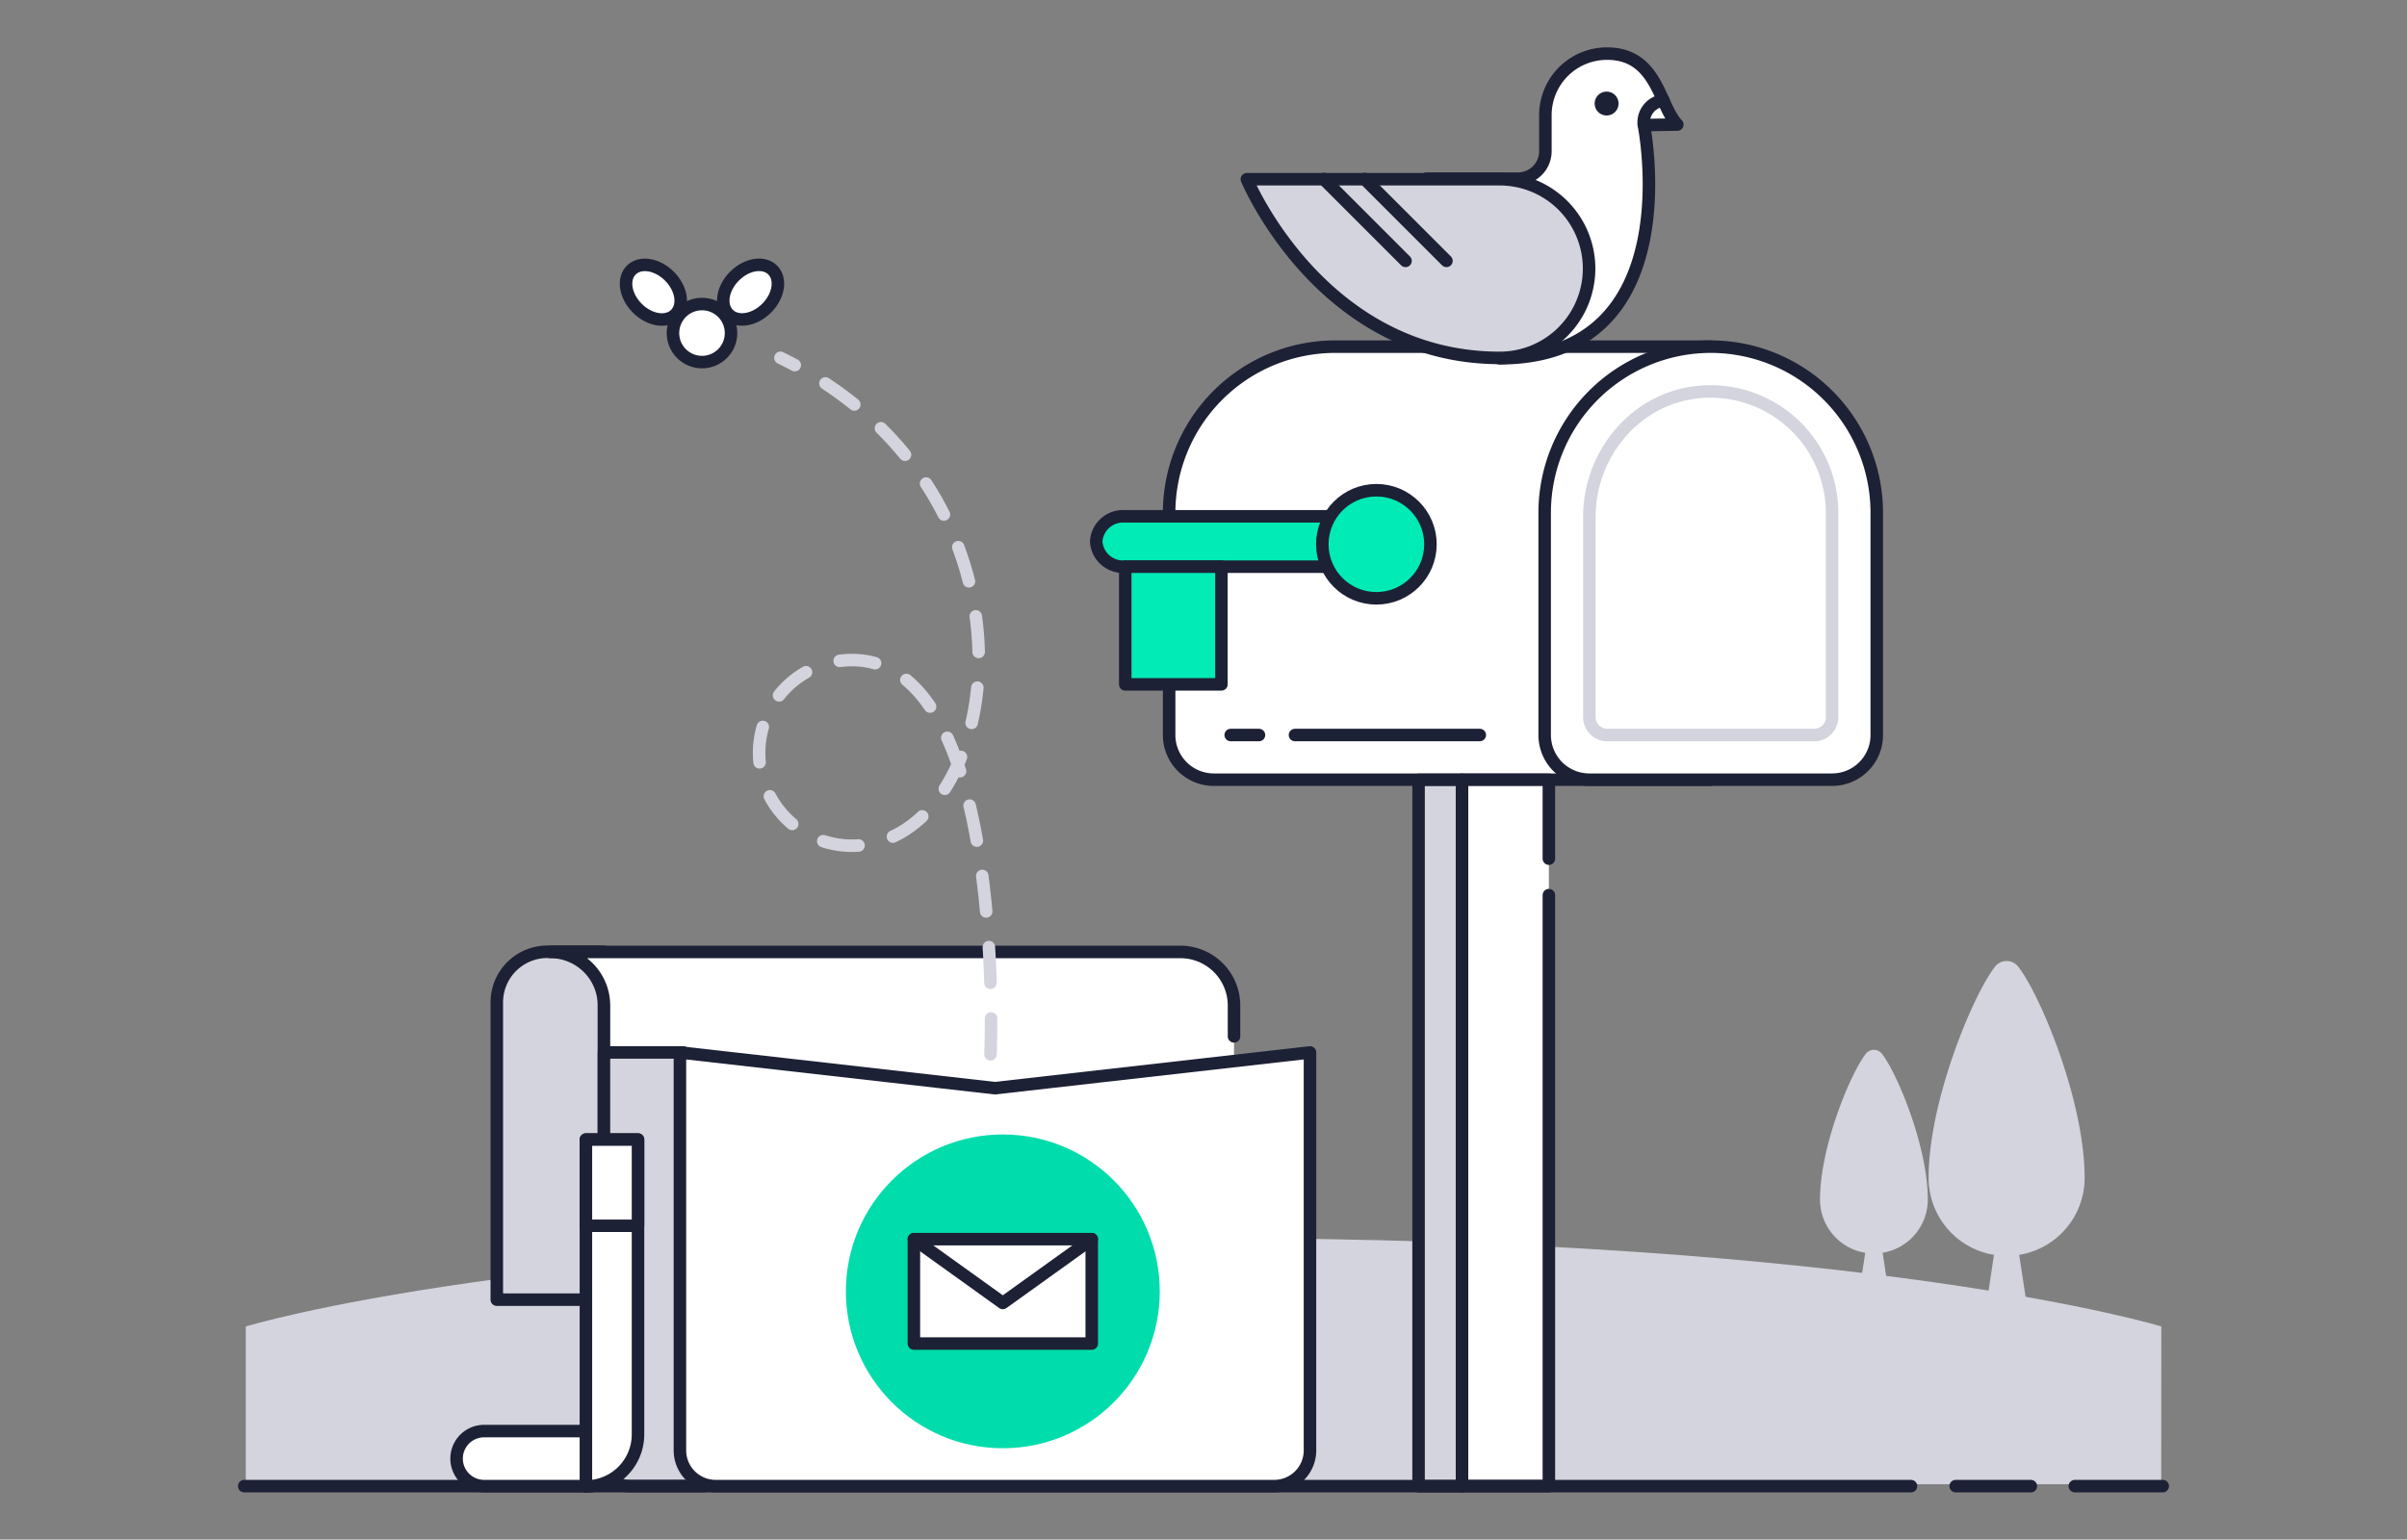 <svg xmlns="http://www.w3.org/2000/svg" viewBox="0 0 269.33 172.32">
  <rect x="0" y="0" width="269.33" height="172.32" fill="#808080" stroke="none"/>
  <title>Asset 6</title>
  <g id="Layer_2" data-name="Layer 2">
    <g id="Layer_1-2" data-name="Layer 1">
      <g>
        <g>
          <polygon points="226.79 146.05 224.53 146.05 222.27 146.05 223.16 140.16 225.89 140.16 226.79 146.05" style="fill: #d3d4dd"/>
          <path d="M233.26,131.84a8.73,8.73,0,0,1-17.46,0c0-8.65,5-20.54,7.43-23.64a1.65,1.65,0,0,1,2.6,0C228.26,111.3,233.26,123.19,233.26,131.84Z" style="fill: #d3d4dd"/>
        </g>
        <path d="M241.83,166.13H27.5V148.47s32.17-9.89,107.17-9.89,107.17,9.89,107.17,9.89Z" style="fill: #d3d4dd"/>
        <path d="M149.42,38.8h0a18.6,18.6,0,0,0-18.6,18.6V82.27a5,5,0,0,0,5,5h55.59V38.8Z" style="fill: #fff;stroke: #1d2135;stroke-linecap: round;stroke-linejoin: round;stroke-width: 1.4px"/>
        <path d="M191.42,38.8h0A18.6,18.6,0,0,1,210,57.4V82.27a5,5,0,0,1-5,5H177.84a5,5,0,0,1-5-5V57.4A18.6,18.6,0,0,1,191.42,38.8Z" style="fill: #fff;stroke: #1d2135;stroke-linecap: round;stroke-linejoin: round;stroke-width: 1.4px"/>
        <path d="M177.84,80.27V57.87c0-6.9,4.95-13.06,11.8-13.94A13.6,13.6,0,0,1,205,57.4V80.27a2,2,0,0,1-2,2H179.84A2,2,0,0,1,177.84,80.27Z" style="fill: none;stroke: #d3d4dd;stroke-linecap: round;stroke-linejoin: round;stroke-width: 1.4px"/>
        <polyline points="173.31 100.19 173.31 166.34 163.59 166.34 163.59 87.28 173.31 87.28 173.31 96.11" style="fill: #fff;stroke: #1d2135;stroke-linecap: round;stroke-linejoin: round;stroke-width: 1.4px"/>
        <g>
          <path d="M159.08,63.43H125.73a3,3,0,0,1-3.07-2.82h0a3,3,0,0,1,3.07-2.82h33.35Z" style="fill: #00ebb6;stroke: #1d2135;stroke-linecap: round;stroke-linejoin: round;stroke-width: 1.4px"/>
          <rect x="125.91" y="63.43" width="10.76" height="13.17" style="fill: #00ebb6;stroke: #1d2135;stroke-linecap: round;stroke-linejoin: round;stroke-width: 1.4px"/>
          <circle cx="154.01" cy="60.92" r="6.05" style="fill: #00ebb6;stroke: #1d2135;stroke-linecap: round;stroke-linejoin: round;stroke-width: 1.4px"/>
        </g>
        <rect x="158.73" y="87.29" width="4.86" height="79.06" style="fill: #d3d4dd;stroke: #1d2135;stroke-linecap: round;stroke-linejoin: round;stroke-width: 1.4px"/>
        <line x1="144.9" y1="82.27" x2="165.58" y2="82.27" style="fill: #fff;stroke: #1d2135;stroke-linecap: round;stroke-linejoin: round;stroke-width: 1.4px"/>
        <line x1="137.71" y1="82.27" x2="140.87" y2="82.27" style="fill: #fff;stroke: #1d2135;stroke-linecap: round;stroke-linejoin: round;stroke-width: 1.4px"/>
        <path d="M61.25,106.53h6.34a0,0,0,0,1,0,0v38.94a0,0,0,0,1,0,0h-12a0,0,0,0,1,0,0V112.19A5.66,5.66,0,0,1,61.25,106.53Z" style="fill: #d3d4dd;stroke: #1d2135;stroke-linecap: round;stroke-linejoin: round;stroke-width: 1.4px"/>
        <path d="M138.08,116v-3.45a6,6,0,0,0-6-6H61.58a6,6,0,0,1,6,6V130.8h70.5" style="fill: #fff;stroke: #1d2135;stroke-linecap: round;stroke-linejoin: round;stroke-width: 1.4px"/>
        <path d="M78.82,166.34H70.41a2.83,2.83,0,0,1-2.83-2.83V117.8h8.88v41.3Z" style="fill: #d3d4dd;stroke: #1d2135;stroke-linecap: round;stroke-linejoin: round;stroke-width: 1.4px"/>
        <path d="M159.6,20h10.23A3.08,3.08,0,0,0,172.92,17V12.87A6.89,6.89,0,0,1,179.81,6c5.64,0,5.82,5.81,7.87,7.94l-3.74.06s5.24,26.1-16.15,26.1" style="fill: #fff;stroke: #1d2135;stroke-linecap: round;stroke-linejoin: round;stroke-width: 1.4px"/>
        <path d="M177.81,30.06a10,10,0,0,1-10,10c-20,0-28.29-20-28.29-20h28.29A10,10,0,0,1,177.81,30.06Z" style="fill: #d3d4dd;stroke: #1d2135;stroke-linecap: round;stroke-linejoin: round;stroke-width: 1.4px"/>
        <line x1="148.11" y1="20.04" x2="157.27" y2="29.2" style="fill: #fff;stroke: #1d2135;stroke-linecap: round;stroke-linejoin: round;stroke-width: 1.4px"/>
        <line x1="152.69" y1="20.04" x2="161.85" y2="29.2" style="fill: #fff;stroke: #1d2135;stroke-linecap: round;stroke-linejoin: round;stroke-width: 1.4px"/>
        <circle cx="179.77" cy="11.59" r="1.34" style="fill: #1d2135"/>
        <path d="M186.13,11.25a2.46,2.46,0,0,0-2.2,2.68" style="fill: none;stroke: #1d2135;stroke-linecap: round;stroke-linejoin: round;stroke-width: 1.4px"/>
        <line x1="213.83" y1="166.34" x2="27.33" y2="166.34" style="fill: none;stroke: #1d2135;stroke-linecap: round;stroke-linejoin: round;stroke-width: 1.4px"/>
        <line x1="227.24" y1="166.34" x2="218.83" y2="166.34" style="fill: none;stroke: #1d2135;stroke-linecap: round;stroke-linejoin: round;stroke-width: 1.4px"/>
        <line x1="242" y1="166.34" x2="232.16" y2="166.34" style="fill: none;stroke: #1d2135;stroke-linecap: round;stroke-linejoin: round;stroke-width: 1.4px"/>
        <g>
          <polygon points="211.24 144.09 209.68 144.09 208.12 144.09 208.74 140.02 210.63 140.02 211.24 144.09" style="fill: #d3d4dd"/>
          <path d="M215.71,134.27a6,6,0,0,1-12.06,0c0-6,3.45-14.19,5.13-16.33a1.14,1.14,0,0,1,1.79,0C212.26,120.08,215.71,128.3,215.71,134.27Z" style="fill: #d3d4dd"/>
        </g>
        <path d="M142.58,166.34H80.08a4,4,0,0,1-4-4V117.8l35.25,4,35.25-4v44.54A4,4,0,0,1,142.58,166.34Z" style="fill: #fff;stroke: #1d2135;stroke-linecap: round;stroke-linejoin: round;stroke-width: 1.4px"/>
        <g>
          <path d="M110.83,118s1.92-44.12-15.5-44.12a10.39,10.39,0,0,0,0,20.78c17.15,0,23.33-39.28-8-54.61" style="fill: none;stroke: #d3d4dd;stroke-linecap: round;stroke-linejoin: round;stroke-width: 1.4px;stroke-dasharray: 4"/>
          <g>
            <circle cx="78.55" cy="37.28" r="3.25" style="fill: #fff;stroke: #1d2135;stroke-linecap: round;stroke-linejoin: round;stroke-width: 1.4px"/>
            <ellipse cx="73.11" cy="32.7" rx="2.54" ry="3.5" transform="translate(-1.71 61.28) rotate(-45)" style="fill: #fff;stroke: #1d2135;stroke-linecap: round;stroke-linejoin: round;stroke-width: 1.4px"/>
            <ellipse cx="83.98" cy="32.7" rx="3.5" ry="2.54" transform="translate(1.48 68.96) rotate(-45)" style="fill: #fff;stroke: #1d2135;stroke-linecap: round;stroke-linejoin: round;stroke-width: 1.4px"/>
          </g>
        </g>
        <path d="M65.53,166.34H54.17a3.08,3.08,0,0,1-3.08-3.08h0a3.08,3.08,0,0,1,3.08-3.08H65.58" style="fill: #fff;stroke: #1d2135;stroke-linecap: round;stroke-linejoin: round;stroke-width: 1.4px"/>
        <path d="M65.56,127.55h5.83a0,0,0,0,1,0,0v33a5.83,5.83,0,0,1-5.83,5.83h0a0,0,0,0,1,0,0V127.55A0,0,0,0,1,65.56,127.55Z" style="fill: #fff;stroke: #1d2135;stroke-linecap: round;stroke-linejoin: round;stroke-width: 1.4px"/>
        <rect x="65.56" y="127.55" width="5.83" height="9.65" style="fill: #fff;stroke: #1d2135;stroke-linecap: round;stroke-linejoin: round;stroke-width: 1.4px"/>
        <circle cx="112.21" cy="144.54" r="17.56" style="fill: #00dcab"/>
        <g>
          <rect x="102.26" y="138.7" width="19.9" height="11.68" style="fill: #fff;stroke: #1d2135;stroke-linecap: round;stroke-linejoin: round;stroke-width: 1.4px"/>
          <polyline points="102.26 138.7 112.21 145.84 122.16 138.7" style="fill: none;stroke: #1d2135;stroke-linecap: round;stroke-linejoin: round;stroke-width: 1.4px"/>
        </g>
      </g>
      <rect width="269.33" height="172.32" style="fill: none"/>
    </g>
  </g>
</svg>
